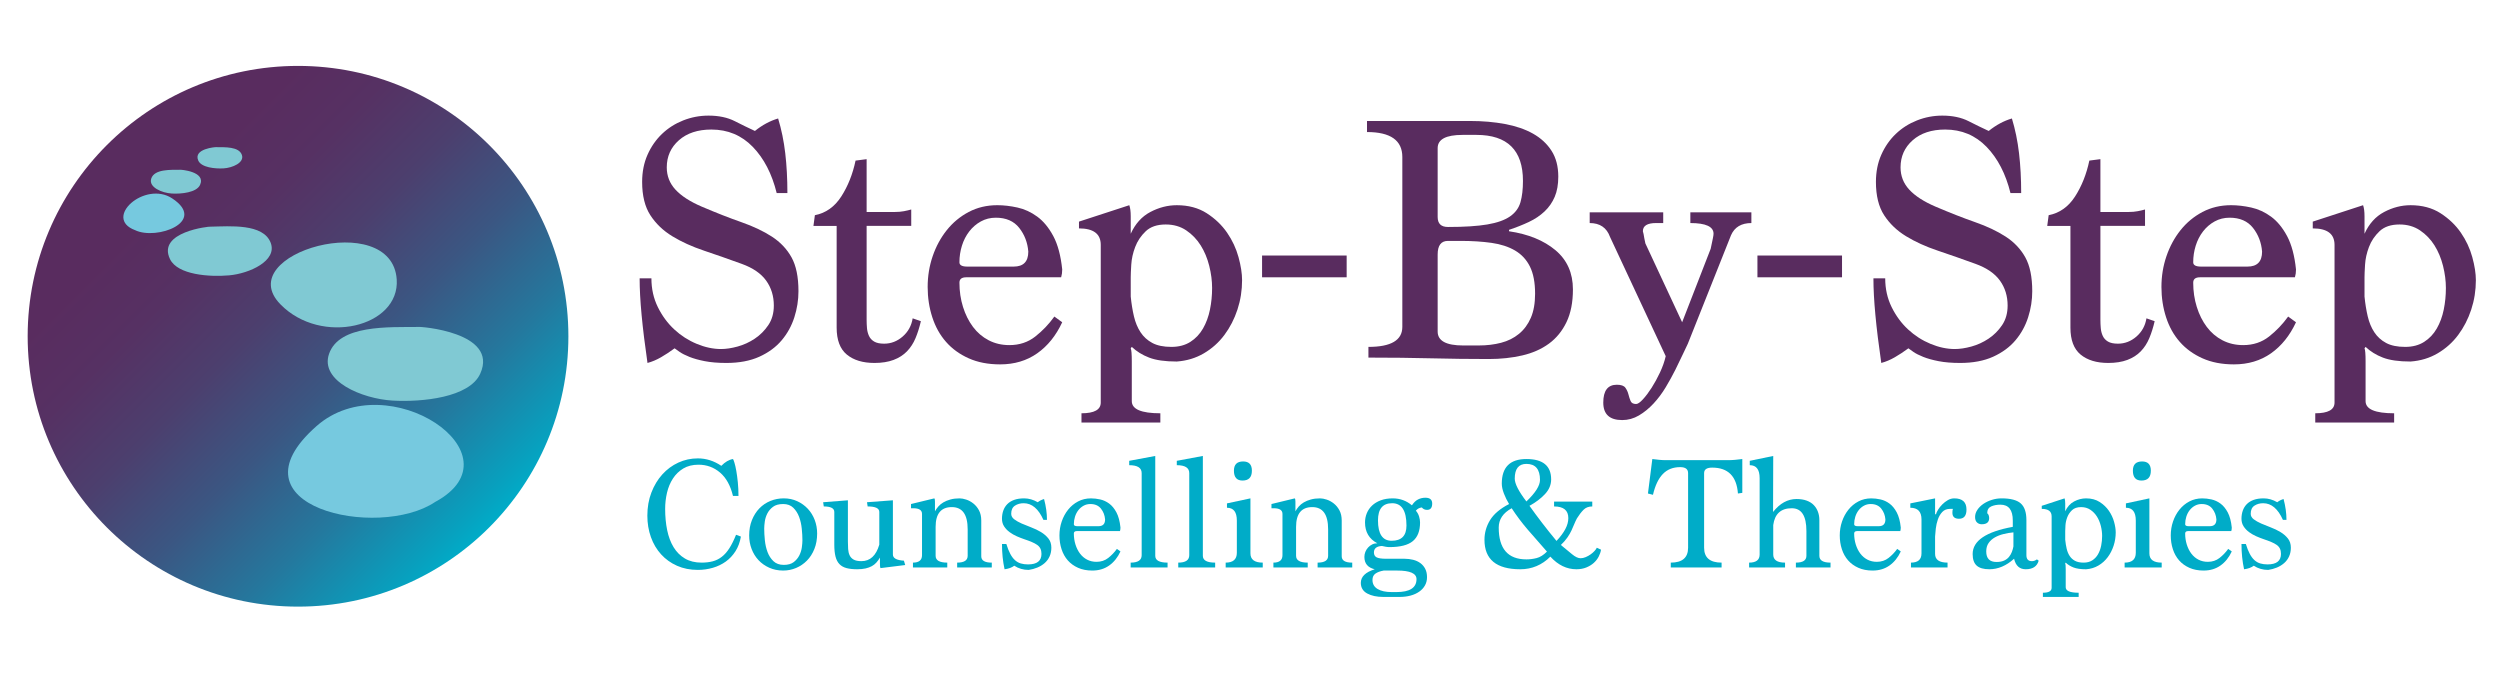 <?xml version="1.0" encoding="utf-8"?>
<!-- Generator: Adobe Illustrator 16.0.4, SVG Export Plug-In . SVG Version: 6.00 Build 0)  -->
<!DOCTYPE svg PUBLIC "-//W3C//DTD SVG 1.1//EN" "http://www.w3.org/Graphics/SVG/1.1/DTD/svg11.dtd">
<svg version="1.1" id="Layer_1" xmlns="http://www.w3.org/2000/svg" xmlns:xlink="http://www.w3.org/1999/xlink" x="0px" y="0px"
	 width="595.28px" height="164.993px" viewBox="0 0 595.28 164.993" enable-background="new 0 0 595.28 164.993"
	 xml:space="preserve">
<g>
	<linearGradient id="SVGID_1_" gradientUnits="userSpaceOnUse" x1="25.444" y1="34.549" x2="116.487" y2="125.593">
		<stop  offset="0.144" style="stop-color:#592C5F"/>
		<stop  offset="0.277" style="stop-color:#563163"/>
		<stop  offset="0.434" style="stop-color:#4C3F6E"/>
		<stop  offset="0.602" style="stop-color:#3B5682"/>
		<stop  offset="0.778" style="stop-color:#25779D"/>
		<stop  offset="0.959" style="stop-color:#07A1BF"/>
		<stop  offset="1" style="stop-color:#00ACC8"/>
	</linearGradient>
	<circle fill="url(#SVGID_1_)" cx="70.964" cy="80.069" r="64.377"/>
	<g>
		<g>
			<path fill="#592C5F" d="M184.94,45.973c-1.134-4.589-3.031-8.256-5.693-11.005c-2.664-2.747-5.949-4.122-9.858-4.122
				c-3.229,0-5.808,0.85-7.733,2.549c-1.927,1.7-2.89,3.854-2.89,6.459c0,2.04,0.693,3.811,2.082,5.312
				c1.388,1.501,3.47,2.847,6.247,4.037c3.455,1.474,6.599,2.706,9.433,3.696c2.833,0.992,5.254,2.139,7.266,3.442
				c2.01,1.304,3.569,2.947,4.674,4.929c1.105,1.984,1.657,4.674,1.657,8.073c0,2.097-0.327,4.164-0.978,6.203
				c-0.652,2.04-1.657,3.867-3.017,5.482c-1.36,1.615-3.131,2.917-5.312,3.91c-2.182,0.99-4.801,1.486-7.861,1.486
				c-1.983,0-3.696-0.143-5.141-0.426s-2.664-0.623-3.654-1.02c-0.992-0.395-1.771-0.793-2.337-1.189
				c-0.567-0.396-0.964-0.68-1.19-0.85c-1.077,0.793-2.153,1.502-3.229,2.125c-1.077,0.623-2.154,1.076-3.229,1.359
				c-0.624-4.305-1.091-8.117-1.402-11.43c-0.312-3.314-0.468-6.217-0.468-8.711h2.805c0,2.494,0.51,4.773,1.529,6.841
				c1.02,2.069,2.323,3.84,3.909,5.312c1.585,1.473,3.37,2.621,5.354,3.441c1.982,0.822,3.909,1.232,5.779,1.232
				c1.189,0,2.507-0.197,3.952-0.594c1.444-0.396,2.804-1.018,4.079-1.867c1.274-0.849,2.35-1.923,3.229-3.225
				c0.878-1.301,1.317-2.855,1.317-4.667c0-2.263-0.609-4.242-1.827-5.939c-1.219-1.697-3.159-3.026-5.821-3.989
				c-3.116-1.131-6.105-2.178-8.965-3.139c-2.861-0.961-5.383-2.106-7.563-3.437c-2.182-1.329-3.924-2.998-5.226-5.006
				c-1.304-2.008-1.955-4.653-1.955-7.934c0-2.375,0.425-4.525,1.274-6.448c0.85-1.923,1.997-3.579,3.442-4.965
				s3.13-2.46,5.056-3.224c1.926-0.763,3.937-1.146,6.034-1.146c2.436,0,4.518,0.44,6.246,1.317
				c1.728,0.879,3.328,1.657,4.802,2.337c1.755-1.416,3.597-2.407,5.524-2.974c0.792,2.606,1.359,5.368,1.699,8.286
				c0.34,2.918,0.51,6.076,0.51,9.476H184.94z"/>
			<path fill="#592C5F" d="M219.272,76.481c-0.34,1.474-0.765,2.818-1.275,4.037c-0.51,1.218-1.19,2.265-2.04,3.144
				s-1.912,1.557-3.187,2.039c-1.274,0.48-2.791,0.723-4.546,0.723c-2.776,0-4.971-0.666-6.586-1.996
				c-1.615-1.332-2.422-3.47-2.422-6.417v-24.22h-5.524l0.34-2.549c2.605-0.51,4.702-1.997,6.289-4.462
				c1.585-2.464,2.72-5.311,3.399-8.541l2.634-0.34v12.577h6.714c0.792,0,1.515-0.061,2.167-0.186
				c0.65-0.124,1.232-0.26,1.742-0.409v3.909h-10.623v22.351c0,0.68,0.028,1.346,0.085,1.996c0.056,0.652,0.212,1.262,0.467,1.828
				c0.255,0.566,0.666,1.02,1.232,1.359c0.566,0.34,1.36,0.51,2.379,0.51c1.643,0,3.115-0.564,4.419-1.699
				c1.303-1.133,2.096-2.578,2.38-4.334L219.272,76.481z"/>
			<path fill="#592C5F" d="M252.925,76.736c-1.474,3.173-3.457,5.637-5.949,7.393c-2.494,1.756-5.439,2.635-8.838,2.635
				c-2.833,0-5.326-0.482-7.478-1.445c-2.154-0.961-3.952-2.266-5.396-3.908c-1.445-1.643-2.536-3.597-3.271-5.865
				c-0.737-2.265-1.105-4.673-1.105-7.224c0-2.549,0.396-4.984,1.19-7.308c0.792-2.323,1.912-4.39,3.356-6.204
				c1.445-1.812,3.187-3.257,5.227-4.334c2.04-1.075,4.305-1.615,6.798-1.615c1.53,0,3.13,0.185,4.801,0.553
				c1.67,0.369,3.243,1.091,4.717,2.167c1.473,1.077,2.747,2.621,3.824,4.631c1.075,2.012,1.785,4.661,2.125,7.946
				c0,0.68-0.085,1.304-0.255,1.87h-22.605c-1.077,0-1.614,0.425-1.614,1.275c0,2.04,0.283,3.966,0.85,5.779
				c0.566,1.813,1.36,3.399,2.379,4.759c1.02,1.359,2.266,2.422,3.739,3.188c1.473,0.763,3.115,1.146,4.929,1.146
				c2.379,0,4.432-0.68,6.161-2.039c1.727-1.359,3.242-2.945,4.546-4.76L252.925,76.736z M241.367,63.479
				c2.322,0,3.484-1.19,3.484-3.569c-0.17-2.152-0.893-4.037-2.167-5.651c-1.275-1.615-3.131-2.422-5.566-2.422
				c-1.304,0-2.494,0.297-3.569,0.892c-1.077,0.595-1.997,1.389-2.762,2.38c-0.765,0.992-1.347,2.125-1.742,3.399
				c-0.397,1.275-0.595,2.592-0.595,3.952c0,0.68,0.623,1.02,1.87,1.02H241.367z"/>
			<path fill="#592C5F" d="M257.513,100.616v-2.209c3.06,0,4.589-0.85,4.589-2.549V58.295c0-2.605-1.729-3.909-5.184-3.909v-1.615
				l11.982-3.909c0.226,0.625,0.34,1.502,0.34,2.635v4.164c1.075-2.379,2.634-4.107,4.674-5.184c2.04-1.075,4.135-1.615,6.289-1.615
				c2.775,0,5.155,0.638,7.139,1.912c1.982,1.275,3.597,2.819,4.844,4.632c1.246,1.814,2.152,3.754,2.719,5.821
				c0.566,2.069,0.85,3.896,0.85,5.481c0,2.436-0.369,4.773-1.105,7.011c-0.737,2.238-1.771,4.248-3.102,6.033
				c-1.332,1.785-2.961,3.244-4.887,4.376c-1.927,1.133-4.079,1.785-6.458,1.955c-2.776,0-4.971-0.312-6.586-0.936
				c-1.615-0.621-2.989-1.473-4.122-2.549l-0.255,0.34c0.17,0.34,0.255,1.389,0.255,3.145v9.434c0,1.924,2.265,2.889,6.798,2.889
				v2.209H257.513z M269.241,70.617c0.17,1.7,0.425,3.272,0.765,4.717s0.863,2.706,1.572,3.782c0.708,1.076,1.643,1.926,2.804,2.548
				c1.161,0.625,2.677,0.936,4.547,0.936c1.755,0,3.257-0.396,4.504-1.189c1.246-0.792,2.252-1.855,3.017-3.187
				c0.765-1.33,1.317-2.832,1.657-4.504c0.34-1.671,0.51-3.386,0.51-5.142c0-1.7-0.227-3.455-0.68-5.269
				c-0.454-1.812-1.134-3.442-2.04-4.887c-0.907-1.444-2.054-2.634-3.442-3.569c-1.389-0.935-3.017-1.402-4.886-1.402
				c-2.04,0-3.626,0.539-4.759,1.615c-1.134,1.077-1.969,2.324-2.507,3.739c-0.539,1.417-0.85,2.819-0.935,4.207
				c-0.085,1.389-0.127,2.394-0.127,3.017V70.617z"/>
			<path fill="#592C5F" d="M300.514,66.028v-5.184h20.141v5.184H300.514z"/>
			<path fill="#592C5F" d="M359.32,55.066c4.59,0.68,8.271,2.182,11.048,4.504c2.775,2.324,4.164,5.439,4.164,9.348
				c0,3.06-0.51,5.651-1.526,7.776c-1.018,2.124-2.418,3.838-4.197,5.14c-1.783,1.305-3.902,2.238-6.361,2.805
				s-5.103,0.85-7.928,0.85c-4.693,0-9.287-0.057-13.781-0.17c-4.496-0.113-9.461-0.17-14.9-0.17V82.6
				c5.382,0,8.073-1.585,8.073-4.759V37.39c0-3.965-2.804-5.949-8.413-5.949v-2.634h24.522c2.995,0,5.778,0.242,8.351,0.723
				c2.572,0.482,4.791,1.247,6.656,2.294c1.865,1.049,3.336,2.409,4.41,4.079c1.072,1.672,1.61,3.726,1.61,6.161
				c0,1.87-0.284,3.471-0.85,4.801c-0.567,1.332-1.374,2.494-2.422,3.484c-1.05,0.992-2.294,1.827-3.739,2.507
				c-1.445,0.68-3.018,1.304-4.717,1.87V55.066z M348.248,32.121c-3.949,0-5.924,1.049-5.924,3.144v16.402
				c0,1.587,0.818,2.379,2.454,2.379c3.894,0,7.009-0.198,9.352-0.595c2.341-0.396,4.147-1.033,5.417-1.912
				c1.27-0.878,2.1-2.01,2.496-3.399c0.395-1.388,0.592-3.073,0.592-5.057c0-7.308-3.695-10.962-11.086-10.962H348.248z
				 M352.11,82.26c1.912,0,3.684-0.213,5.313-0.639c1.631-0.423,3.053-1.131,4.262-2.124c1.209-0.991,2.15-2.265,2.826-3.824
				c0.674-1.558,1.013-3.47,1.013-5.736c0-2.662-0.409-4.814-1.225-6.458c-0.815-1.643-1.997-2.917-3.542-3.824
				c-1.547-0.906-3.417-1.515-5.61-1.827c-2.194-0.311-4.642-0.467-7.339-0.467h-3.037c-1.632,0-2.447,1.077-2.447,3.229v18.357
				c0,2.209,2.023,3.314,6.074,3.314H352.11z"/>
			<path fill="#592C5F" d="M383.37,56.425c-0.794-2.209-2.409-3.314-4.844-3.314v-2.55h17.507v2.55h-1.7
				c-2.097,0-3.145,0.652-3.145,1.955c0.056,0.17,0.112,0.397,0.17,0.68c0.056,0.284,0.112,0.609,0.17,0.977
				c0.056,0.369,0.142,0.78,0.255,1.232l8.754,18.781l6.798-17.506c0.226-1.076,0.396-1.883,0.51-2.422
				c0.112-0.538,0.17-0.92,0.17-1.147c0-1.7-1.841-2.549-5.523-2.549v-2.55h14.532v2.55c-2.38,0-3.994,0.964-4.845,2.889
				l-10.282,25.834c-0.285,0.566-0.68,1.402-1.189,2.508s-1.105,2.338-1.785,3.697s-1.445,2.746-2.295,4.164
				c-0.85,1.416-1.813,2.705-2.889,3.867c-1.077,1.16-2.239,2.109-3.484,2.846c-1.247,0.736-2.578,1.105-3.994,1.105
				c-3.004,0-4.504-1.389-4.504-4.164c0-2.834,1.075-4.25,3.229-4.25c1.021,0,1.7,0.24,2.04,0.723c0.34,0.48,0.58,1.006,0.722,1.572
				s0.312,1.09,0.511,1.572c0.198,0.48,0.638,0.723,1.317,0.723c0.396,0,0.935-0.369,1.614-1.105s1.373-1.656,2.082-2.762
				c0.708-1.105,1.373-2.324,1.997-3.654c0.623-1.332,1.076-2.621,1.359-3.867L383.37,56.425z"/>
			<path fill="#592C5F" d="M418.467,66.028v-5.184h20.141v5.184H418.467z"/>
			<path fill="#592C5F" d="M478.719,45.973c-1.135-4.589-3.031-8.256-5.693-11.005c-2.664-2.747-5.949-4.122-9.858-4.122
				c-3.229,0-5.808,0.85-7.733,2.549c-1.927,1.7-2.89,3.854-2.89,6.459c0,2.04,0.693,3.811,2.082,5.312
				c1.388,1.501,3.47,2.847,6.247,4.037c3.454,1.474,6.599,2.706,9.432,3.696c2.833,0.992,5.255,2.139,7.267,3.442
				c2.011,1.304,3.569,2.947,4.674,4.929c1.104,1.984,1.657,4.674,1.657,8.073c0,2.097-0.326,4.164-0.978,6.203
				c-0.651,2.04-1.657,3.867-3.017,5.482c-1.359,1.615-3.131,2.917-5.312,3.91c-2.182,0.99-4.802,1.486-7.86,1.486
				c-1.984,0-3.697-0.143-5.142-0.426s-2.663-0.623-3.654-1.02c-0.991-0.395-1.771-0.793-2.337-1.189
				c-0.566-0.396-0.964-0.68-1.189-0.85c-1.077,0.793-2.154,1.502-3.229,2.125c-1.077,0.623-2.153,1.076-3.229,1.359
				c-0.624-4.305-1.092-8.117-1.402-11.43c-0.312-3.314-0.467-6.217-0.467-8.711h2.805c0,2.494,0.51,4.773,1.529,6.841
				c1.02,2.069,2.322,3.84,3.908,5.312s3.371,2.621,5.354,3.441c1.982,0.822,3.909,1.232,5.778,1.232
				c1.189,0,2.508-0.197,3.952-0.594s2.804-1.018,4.079-1.867c1.274-0.849,2.35-1.923,3.229-3.225
				c0.879-1.301,1.318-2.855,1.318-4.667c0-2.263-0.609-4.242-1.828-5.939c-1.219-1.697-3.158-3.026-5.82-3.989
				c-3.117-1.131-6.105-2.178-8.966-3.139c-2.861-0.961-5.384-2.106-7.563-3.437c-2.182-1.329-3.924-2.998-5.227-5.006
				c-1.304-2.008-1.954-4.653-1.954-7.934c0-2.375,0.425-4.525,1.274-6.448s1.997-3.579,3.441-4.965
				c1.445-1.386,3.131-2.46,5.057-3.224c1.926-0.763,3.938-1.146,6.033-1.146c2.436,0,4.518,0.44,6.246,1.317
				c1.729,0.879,3.328,1.657,4.803,2.337c1.755-1.416,3.597-2.407,5.523-2.974c0.793,2.606,1.359,5.368,1.699,8.286
				c0.34,2.918,0.51,6.076,0.51,9.476H478.719z"/>
			<path fill="#592C5F" d="M513.051,76.481c-0.341,1.474-0.766,2.818-1.275,4.037c-0.51,1.218-1.189,2.265-2.039,3.144
				s-1.912,1.557-3.188,2.039c-1.274,0.48-2.791,0.723-4.547,0.723c-2.775,0-4.971-0.666-6.586-1.996
				c-1.614-1.332-2.422-3.47-2.422-6.417v-24.22h-5.523l0.34-2.549c2.605-0.51,4.702-1.997,6.289-4.462
				c1.585-2.464,2.719-5.311,3.398-8.541l2.635-0.34v12.577h6.714c0.792,0,1.515-0.061,2.167-0.186
				c0.65-0.124,1.232-0.26,1.742-0.409v3.909h-10.623v22.351c0,0.68,0.027,1.346,0.085,1.996c0.056,0.652,0.212,1.262,0.468,1.828
				c0.255,0.566,0.665,1.02,1.232,1.359c0.565,0.34,1.359,0.51,2.379,0.51c1.643,0,3.115-0.564,4.419-1.699
				c1.303-1.133,2.096-2.578,2.38-4.334L513.051,76.481z"/>
			<path fill="#592C5F" d="M546.703,76.736c-1.475,3.173-3.457,5.637-5.949,7.393c-2.494,1.756-5.439,2.635-8.838,2.635
				c-2.834,0-5.326-0.482-7.479-1.445c-2.154-0.961-3.951-2.266-5.396-3.908c-1.445-1.643-2.536-3.597-3.271-5.865
				c-0.737-2.265-1.105-4.673-1.105-7.224c0-2.549,0.396-4.984,1.19-7.308c0.792-2.323,1.911-4.39,3.356-6.204
				c1.445-1.812,3.188-3.257,5.227-4.334c2.039-1.075,4.305-1.615,6.799-1.615c1.529,0,3.129,0.185,4.801,0.553
				c1.67,0.369,3.242,1.091,4.717,2.167c1.473,1.077,2.747,2.621,3.824,4.631c1.075,2.012,1.785,4.661,2.125,7.946
				c0,0.68-0.086,1.304-0.256,1.87h-22.605c-1.076,0-1.613,0.425-1.613,1.275c0,2.04,0.282,3.966,0.85,5.779
				c0.565,1.813,1.359,3.399,2.379,4.759s2.266,2.422,3.739,3.188c1.473,0.763,3.115,1.146,4.929,1.146
				c2.38,0,4.433-0.68,6.162-2.039c1.727-1.359,3.242-2.945,4.546-4.76L546.703,76.736z M535.145,63.479
				c2.322,0,3.484-1.19,3.484-3.569c-0.17-2.152-0.893-4.037-2.166-5.651c-1.275-1.615-3.132-2.422-5.566-2.422
				c-1.305,0-2.494,0.297-3.57,0.892c-1.076,0.595-1.996,1.389-2.762,2.38c-0.765,0.992-1.346,2.125-1.742,3.399
				c-0.396,1.275-0.594,2.592-0.594,3.952c0,0.68,0.622,1.02,1.869,1.02H535.145z"/>
			<path fill="#592C5F" d="M551.291,100.616v-2.209c3.06,0,4.589-0.85,4.589-2.549V58.295c0-2.605-1.729-3.909-5.184-3.909v-1.615
				l11.982-3.909c0.226,0.625,0.34,1.502,0.34,2.635v4.164c1.075-2.379,2.634-4.107,4.674-5.184c2.04-1.075,4.135-1.615,6.288-1.615
				c2.775,0,5.155,0.638,7.139,1.912c1.982,1.275,3.598,2.819,4.844,4.632c1.246,1.814,2.152,3.754,2.72,5.821
				c0.565,2.069,0.851,3.896,0.851,5.481c0,2.436-0.369,4.773-1.105,7.011s-1.771,4.248-3.102,6.033
				c-1.332,1.785-2.961,3.244-4.887,4.376c-1.927,1.133-4.079,1.785-6.459,1.955c-2.775,0-4.971-0.312-6.586-0.936
				c-1.614-0.621-2.988-1.473-4.121-2.549l-0.255,0.34c0.17,0.34,0.255,1.389,0.255,3.145v9.434c0,1.924,2.266,2.889,6.799,2.889
				v2.209H551.291z M563.019,70.617c0.17,1.7,0.425,3.272,0.765,4.717s0.863,2.706,1.572,3.782c0.707,1.076,1.643,1.926,2.805,2.548
				c1.16,0.625,2.677,0.936,4.547,0.936c1.755,0,3.256-0.396,4.504-1.189c1.245-0.792,2.252-1.855,3.016-3.187
				c0.766-1.33,1.318-2.832,1.658-4.504c0.34-1.671,0.51-3.386,0.51-5.142c0-1.7-0.228-3.455-0.68-5.269
				c-0.455-1.812-1.135-3.442-2.04-4.887c-0.907-1.444-2.054-2.634-3.442-3.569c-1.389-0.935-3.016-1.402-4.886-1.402
				c-2.04,0-3.626,0.539-4.759,1.615c-1.135,1.077-1.969,2.324-2.508,3.739c-0.539,1.417-0.85,2.819-0.934,4.207
				c-0.086,1.389-0.128,2.394-0.128,3.017V70.617z"/>
		</g>
	</g>
	<g>
		<path fill="#00ACC8" d="M176.42,127.762c-0.231,1.336-0.662,2.498-1.291,3.488c-0.631,0.988-1.401,1.811-2.312,2.467
			c-0.913,0.654-1.94,1.15-3.084,1.482c-1.144,0.334-2.331,0.502-3.564,0.502c-1.825,0-3.476-0.328-4.953-0.982
			c-1.478-0.656-2.743-1.562-3.796-2.719c-1.054-1.156-1.863-2.523-2.428-4.104c-0.565-1.58-0.849-3.281-0.849-5.107
			c0-2.004,0.321-3.84,0.964-5.51c0.642-1.67,1.509-3.109,2.602-4.316c1.092-1.209,2.363-2.146,3.815-2.814
			c1.451-0.668,3-1.002,4.645-1.002c1.978,0,3.841,0.592,5.588,1.773c0.899-0.926,1.824-1.465,2.775-1.619
			c0.077,0.076,0.192,0.365,0.347,0.867c0.154,0.5,0.302,1.15,0.443,1.945c0.141,0.797,0.263,1.709,0.366,2.738
			c0.103,1.027,0.154,2.105,0.154,3.236h-1.311c-0.592-2.467-1.619-4.322-3.083-5.568c-1.465-1.246-3.174-1.869-5.126-1.869
			c-1.414,0-2.621,0.301-3.623,0.904c-1.002,0.605-1.825,1.402-2.467,2.391c-0.643,0.988-1.111,2.113-1.407,3.371
			c-0.295,1.26-0.442,2.545-0.442,3.854c0,1.826,0.16,3.516,0.481,5.068c0.321,1.557,0.828,2.904,1.522,4.047
			c0.693,1.145,1.593,2.043,2.697,2.699c1.104,0.654,2.429,0.982,3.97,0.982c0.977,0,1.856-0.104,2.641-0.309
			c0.783-0.205,1.503-0.559,2.158-1.061c0.655-0.5,1.259-1.182,1.812-2.041c0.552-0.861,1.085-1.934,1.6-3.219L176.42,127.762z"/>
		<path fill="#00ACC8" d="M186.479,135.856c-1.208,0-2.312-0.227-3.315-0.676c-1.002-0.449-1.856-1.053-2.562-1.811
			c-0.707-0.758-1.253-1.645-1.638-2.66c-0.386-1.014-0.578-2.086-0.578-3.217c0-1.336,0.218-2.551,0.655-3.643
			c0.437-1.092,1.027-2.023,1.772-2.795c0.745-0.77,1.619-1.361,2.621-1.771c1.002-0.412,2.067-0.617,3.198-0.617
			c1.156,0,2.223,0.225,3.199,0.674s1.817,1.055,2.524,1.812c0.706,0.758,1.253,1.645,1.638,2.658
			c0.386,1.016,0.578,2.088,0.578,3.219c0,1.361-0.218,2.588-0.655,3.68c-0.437,1.094-1.027,2.018-1.772,2.775
			s-1.606,1.344-2.582,1.754C188.585,135.649,187.558,135.856,186.479,135.856z M186.632,134.506c1.003,0,1.793-0.225,2.371-0.672
			c0.578-0.449,1.021-0.98,1.329-1.596s0.507-1.256,0.598-1.922c0.09-0.666,0.135-1.217,0.135-1.652
			c0-0.846-0.052-1.775-0.154-2.787s-0.314-1.947-0.636-2.807c-0.321-0.857-0.784-1.582-1.388-2.172
			c-0.604-0.588-1.406-0.885-2.408-0.885c-1.028,0-1.838,0.227-2.429,0.674c-0.591,0.449-1.04,0.98-1.349,1.596
			s-0.508,1.256-0.598,1.922s-0.135,1.217-0.135,1.652c0,0.846,0.051,1.775,0.154,2.787c0.103,1.012,0.314,1.947,0.636,2.807
			c0.321,0.857,0.79,1.582,1.407,2.172C184.782,134.211,185.604,134.506,186.632,134.506z"/>
		<path fill="#00ACC8" d="M209.641,135.278c-0.077-0.18-0.115-0.527-0.115-1.041v-1.465c-0.257,0.438-0.539,0.828-0.848,1.176
			s-0.675,0.637-1.099,0.867s-0.919,0.41-1.483,0.539c-0.565,0.129-1.233,0.193-2.005,0.193c-0.977,0-1.812-0.09-2.505-0.27
			s-1.259-0.494-1.695-0.945c-0.438-0.449-0.752-1.053-0.944-1.811c-0.193-0.758-0.289-1.701-0.289-2.832v-7.787
			c0-0.873-0.836-1.311-2.506-1.311l-0.153-1.002l5.896-0.461v9.828c0,0.615,0.019,1.207,0.057,1.771
			c0.039,0.566,0.154,1.061,0.346,1.484s0.504,0.766,0.939,1.021c0.435,0.258,1.061,0.385,1.879,0.385
			c2.07,0,3.489-1.311,4.256-3.93v-7.787c0-0.873-0.925-1.311-2.774-1.311l-0.154-1.002l6.166-0.461v12.91
			c0,0.875,0.873,1.363,2.621,1.465l0.309,1.041L209.641,135.278z"/>
		<path fill="#00ACC8" d="M227.909,135.124v-1.156c1.67,0,2.505-0.539,2.505-1.619v-6.32c0-3.52-1.26-5.281-3.777-5.281
			c-2.569,0-3.854,1.568-3.854,4.703v6.898c0,1.08,0.925,1.619,2.774,1.619v1.156h-8.171v-1.156c1.439,0,2.158-0.592,2.158-1.773
			v-9.828c0-0.898-0.693-1.348-2.081-1.348h-0.539v-1.004l5.55-1.348c0.103,0.104,0.154,0.359,0.154,0.77v2.312
			c0.205-0.385,0.468-0.764,0.79-1.137c0.32-0.371,0.719-0.699,1.194-0.982c0.476-0.281,1.034-0.514,1.677-0.693
			c0.642-0.18,1.374-0.27,2.197-0.27c0.462,0,0.988,0.096,1.58,0.289c0.591,0.193,1.156,0.5,1.695,0.924
			c0.54,0.424,0.989,0.971,1.349,1.639c0.36,0.668,0.54,1.479,0.54,2.428v8.518c0,1.002,0.835,1.504,2.505,1.504v1.156H227.909z"/>
		<path fill="#00ACC8" d="M248.451,123.792c-1.182-2.645-2.749-3.969-4.702-3.969c-0.796,0-1.49,0.193-2.081,0.58
			s-0.886,1.029-0.886,1.932c0,0.514,0.236,0.953,0.713,1.312c0.475,0.361,1.065,0.695,1.772,1.006
			c0.706,0.309,1.471,0.617,2.293,0.926c0.822,0.311,1.587,0.676,2.294,1.102c0.706,0.426,1.297,0.934,1.772,1.525
			c0.475,0.594,0.713,1.328,0.713,2.203c0,0.773-0.142,1.469-0.424,2.086c-0.283,0.619-0.675,1.146-1.176,1.584
			s-1.079,0.793-1.734,1.062s-1.343,0.457-2.062,0.561c-1.285,0-2.429-0.334-3.431-1.002c-0.565,0.436-1.336,0.719-2.312,0.848
			c-0.411-1.875-0.616-3.879-0.616-6.012h1.041c0.282,0.924,0.59,1.701,0.925,2.33c0.333,0.631,0.706,1.131,1.117,1.504
			s0.873,0.637,1.388,0.791c0.514,0.152,1.092,0.23,1.734,0.23c2.133,0,3.199-0.834,3.199-2.506c0-0.486-0.084-0.904-0.251-1.252
			s-0.424-0.643-0.771-0.887s-0.777-0.475-1.291-0.693c-0.515-0.219-1.118-0.443-1.812-0.674c-0.54-0.18-1.118-0.406-1.734-0.676
			c-0.617-0.27-1.188-0.598-1.715-0.982c-0.527-0.385-0.964-0.842-1.311-1.367c-0.347-0.527-0.521-1.139-0.521-1.832
			s0.103-1.336,0.309-1.926c0.205-0.592,0.52-1.105,0.944-1.543c0.424-0.436,0.969-0.777,1.638-1.021
			c0.668-0.244,1.465-0.365,2.39-0.365c1.104,0,2.184,0.309,3.237,0.924c0.41-0.332,0.912-0.59,1.503-0.77
			c0.463,1.748,0.693,3.404,0.693,4.971H248.451z"/>
		<path fill="#00ACC8" d="M266.796,131.307c-0.668,1.439-1.567,2.557-2.697,3.354c-1.131,0.797-2.467,1.195-4.009,1.195
			c-1.285,0-2.415-0.219-3.392-0.656c-0.977-0.436-1.792-1.027-2.447-1.771c-0.655-0.746-1.15-1.633-1.483-2.66
			c-0.334-1.027-0.501-2.119-0.501-3.275s0.179-2.262,0.539-3.314c0.359-1.055,0.867-1.992,1.522-2.814s1.445-1.477,2.37-1.965
			s1.952-0.732,3.084-0.732c0.693,0,1.419,0.084,2.177,0.25c0.758,0.168,1.471,0.496,2.14,0.982
			c0.668,0.488,1.246,1.189,1.734,2.102c0.487,0.912,0.809,2.113,0.963,3.604c0,0.309-0.038,0.592-0.115,0.848h-10.252
			c-0.488,0-0.732,0.193-0.732,0.578c0,0.926,0.129,1.799,0.386,2.621s0.616,1.541,1.079,2.158c0.462,0.617,1.027,1.098,1.695,1.445
			c0.668,0.346,1.413,0.52,2.235,0.52c1.079,0,2.011-0.309,2.795-0.924c0.783-0.617,1.471-1.336,2.062-2.158L266.796,131.307z
			 M261.555,125.295c1.054,0,1.58-0.539,1.58-1.619c-0.077-0.977-0.404-1.83-0.982-2.562s-1.42-1.1-2.524-1.1
			c-0.592,0-1.131,0.137-1.619,0.406s-0.905,0.629-1.253,1.078c-0.347,0.451-0.61,0.965-0.79,1.543s-0.27,1.174-0.27,1.791
			c0,0.309,0.282,0.463,0.848,0.463H261.555z"/>
		<path fill="#00ACC8" d="M269.224,135.124v-1.156c1.747,0,2.621-0.592,2.621-1.773v-19.539c0-1.26-0.989-1.889-2.968-1.889v-1.041
			l6.205-1.156v23.779c0,1.08,0.977,1.619,2.93,1.619v1.156H269.224z"/>
		<path fill="#00ACC8" d="M280.555,135.124v-1.156c1.747,0,2.621-0.592,2.621-1.773v-19.539c0-1.26-0.989-1.889-2.968-1.889v-1.041
			l6.205-1.156v23.779c0,1.08,0.977,1.619,2.93,1.619v1.156H280.555z"/>
		<path fill="#00ACC8" d="M291.848,135.124v-1.156c1.772,0,2.659-0.783,2.659-2.352v-7.67c0-2.029-0.784-3.045-2.351-3.045v-1.039
			l5.588-1.195v13.104c0,1.465,0.977,2.197,2.93,2.197v1.156H291.848z M295.855,114.426c-1.362,0-2.042-0.783-2.042-2.35
			c0-1.465,0.732-2.197,2.196-2.197c1.388,0,2.081,0.732,2.081,2.197C298.091,113.643,297.346,114.426,295.855,114.426z"/>
		<path fill="#00ACC8" d="M313.738,135.124v-1.156c1.67,0,2.505-0.539,2.505-1.619v-6.32c0-3.52-1.26-5.281-3.777-5.281
			c-2.569,0-3.854,1.568-3.854,4.703v6.898c0,1.08,0.925,1.619,2.774,1.619v1.156h-8.171v-1.156c1.439,0,2.158-0.592,2.158-1.773
			v-9.828c0-0.898-0.693-1.348-2.081-1.348h-0.539v-1.004l5.55-1.348c0.103,0.104,0.154,0.359,0.154,0.77v2.312
			c0.205-0.385,0.468-0.764,0.79-1.137c0.32-0.371,0.719-0.699,1.194-0.982c0.476-0.281,1.034-0.514,1.677-0.693
			c0.642-0.18,1.374-0.27,2.197-0.27c0.462,0,0.988,0.096,1.58,0.289c0.591,0.193,1.156,0.5,1.695,0.924
			c0.54,0.424,0.989,0.971,1.349,1.639c0.36,0.668,0.54,1.479,0.54,2.428v8.518c0,1.002,0.835,1.504,2.505,1.504v1.156H313.738z"/>
		<path fill="#00ACC8" d="M329.399,142.137c-1.572,0-2.859-0.275-3.864-0.828c-1.004-0.553-1.507-1.395-1.507-2.523
			c0-1.465,1.104-2.545,3.314-3.238c-1.645-0.387-2.466-1.367-2.466-2.941c0-0.412,0.076-0.811,0.23-1.199
			c0.154-0.385,0.372-0.734,0.655-1.043c0.282-0.311,0.61-0.555,0.983-0.736c0.372-0.18,0.776-0.27,1.214-0.27
			c-1.953-1.025-2.93-2.68-2.93-4.961c0-0.77,0.142-1.5,0.425-2.193c0.283-0.691,0.702-1.301,1.256-1.826s1.243-0.941,2.067-1.25
			c0.823-0.307,1.777-0.461,2.858-0.461c1.726,0,3.245,0.553,4.56,1.656c0.437-0.668,0.927-1.137,1.468-1.406
			c0.54-0.27,1.12-0.404,1.738-0.404c1.082,0,1.623,0.463,1.623,1.387c0,1.002-0.406,1.504-1.218,1.504
			c-0.532,0-0.95-0.193-1.255-0.578c-0.587,0.076-1.061,0.334-1.42,0.771c0.359,0.41,0.616,0.873,0.771,1.387
			s0.231,0.99,0.231,1.426c0,2.004-0.572,3.482-1.715,4.432c-1.144,0.951-3.001,1.428-5.569,1.428c-0.283,0-0.572-0.025-0.867-0.078
			c-0.296-0.051-0.611-0.115-0.944-0.193c-1.26,0.078-1.889,0.592-1.889,1.543c0,0.564,0.218,0.957,0.655,1.176
			c0.437,0.217,1.169,0.326,2.197,0.326h4.394c0.744,0,1.445,0.084,2.101,0.252c0.654,0.166,1.227,0.43,1.715,0.789
			c0.487,0.359,0.873,0.816,1.156,1.369c0.282,0.551,0.424,1.213,0.424,1.984c0,0.719-0.161,1.367-0.483,1.945
			s-0.773,1.074-1.353,1.484s-1.268,0.727-2.066,0.945c-0.799,0.217-1.675,0.326-2.628,0.326H329.399z M332.49,140.981
			c3.197,0,4.797-1.027,4.797-3.082c0-1.363-1.535-2.043-4.604-2.043h-3.211c-0.851,0.154-1.509,0.398-1.973,0.732
			c-0.465,0.334-0.696,0.834-0.696,1.502c0,0.951,0.405,1.67,1.218,2.158s1.928,0.732,3.347,0.732H332.49z M331.37,128.764
			c2.351,0,3.527-1.207,3.527-3.623c0-3.545-1.138-5.318-3.411-5.318c-2.249,0-3.372,1.361-3.372,4.086
			C328.114,127.145,329.199,128.764,331.37,128.764z"/>
		<path fill="#00ACC8" d="M381.222,130.883c-0.077,0.539-0.264,1.094-0.559,1.658c-0.296,0.564-0.688,1.066-1.176,1.502
			c-0.488,0.438-1.079,0.797-1.773,1.08c-0.693,0.281-1.478,0.424-2.351,0.424c-2.312,0-4.381-1.002-6.205-3.006
			c-2.004,2.004-4.394,3.006-7.169,3.006c-5.679,0-8.518-2.338-8.518-7.014c0-1.67,0.443-3.232,1.33-4.684s2.396-2.73,4.528-3.836
			c-0.488-0.795-0.899-1.631-1.233-2.504s-0.501-1.656-0.501-2.352c0-3.904,1.952-5.857,5.858-5.857
			c3.932,0,5.896,1.619,5.896,4.855c0,1.285-0.495,2.455-1.483,3.508c-0.989,1.055-2.216,1.979-3.681,2.775
			c0.95,1.336,1.952,2.691,3.006,4.064c1.054,1.375,2.197,2.809,3.431,4.299c0.925-0.977,1.624-1.914,2.101-2.814
			c0.475-0.898,0.713-1.773,0.713-2.621c0-1.85-1.131-2.775-3.392-2.775v-1.156h9.096v1.156c-0.874,0-1.574,0.271-2.101,0.811
			c-0.527,0.539-1.048,1.221-1.562,2.043c-0.23,0.438-0.442,0.893-0.636,1.367c-0.192,0.477-0.411,0.977-0.655,1.504
			s-0.565,1.078-0.963,1.656c-0.399,0.578-0.919,1.176-1.562,1.793c1.002,0.822,1.889,1.555,2.659,2.197
			c0.771,0.643,1.452,0.963,2.043,0.963c0.386,0,0.79-0.09,1.214-0.27s0.815-0.398,1.176-0.656c0.359-0.256,0.675-0.531,0.944-0.828
			c0.27-0.295,0.443-0.545,0.521-0.752L381.222,130.883z M368.349,131.346c-1.645-1.85-3.167-3.59-4.567-5.223
			c-1.4-1.631-2.678-3.334-3.834-5.105c-2.057,1.131-3.084,2.658-3.084,4.586c0,5.062,2.197,7.592,6.591,7.592
			c0.796,0,1.605-0.102,2.428-0.309C366.704,132.682,367.526,132.168,368.349,131.346z M363.454,119.399
			c2.158-2.055,3.237-3.764,3.237-5.125c0-2.545-1.079-3.816-3.237-3.816c-1.85,0-2.775,1.17-2.775,3.508
			C360.679,115.172,361.604,116.985,363.454,119.399z"/>
		<path fill="#00ACC8" d="M397.832,135.124v-1.156c2.749,0,4.124-1.182,4.124-3.547v-17.766c0-0.951-0.63-1.426-1.889-1.426
			c-1.696,0-3.07,0.545-4.124,1.637c-1.054,1.094-1.837,2.744-2.351,4.953l-1.195-0.309l1.041-8.209
			c0.591,0.076,1.149,0.141,1.677,0.193c0.526,0.051,1.033,0.076,1.522,0.076h14.838c0.539,0,1.092-0.025,1.657-0.076
			c0.564-0.053,1.143-0.117,1.734-0.193v8.055l-1.041,0.154c-0.307-4.111-2.353-6.166-6.137-6.166c-1.279,0-1.918,0.438-1.918,1.311
			v17.766c0,2.365,1.388,3.547,4.162,3.547v1.156H397.832z"/>
		<path fill="#00ACC8" d="M427.624,135.124v-1.156c1.67,0,2.505-0.539,2.505-1.619v-5.896c0-3.623-1.163-5.434-3.49-5.434
			c-2.582,0-4.053,1.336-4.41,4.008v7.014c0,1.285,0.938,1.928,2.813,1.928v1.156h-8.557v-1.156c1.67,0,2.506-0.643,2.506-1.928
			v-18.191c0-2.055-0.784-3.082-2.352-3.082v-1.041l5.589-1.156l-0.039,13.334c1.619-2.055,3.481-3.082,5.589-3.082
			c0.925,0,1.734,0.129,2.428,0.385c0.694,0.258,1.259,0.617,1.696,1.08c0.437,0.461,0.764,0.996,0.982,1.6
			c0.218,0.604,0.328,1.252,0.328,1.945v8.518c0,1.08,0.886,1.619,2.659,1.619v1.156H427.624z"/>
		<path fill="#00ACC8" d="M452.598,131.307c-0.668,1.439-1.567,2.557-2.697,3.354c-1.131,0.797-2.467,1.195-4.009,1.195
			c-1.285,0-2.415-0.219-3.392-0.656c-0.977-0.436-1.792-1.027-2.447-1.771c-0.655-0.746-1.15-1.633-1.483-2.66
			c-0.334-1.027-0.501-2.119-0.501-3.275s0.179-2.262,0.539-3.314c0.359-1.055,0.867-1.992,1.522-2.814s1.445-1.477,2.37-1.965
			s1.952-0.732,3.084-0.732c0.693,0,1.419,0.084,2.177,0.25c0.758,0.168,1.471,0.496,2.14,0.982
			c0.668,0.488,1.246,1.189,1.734,2.102c0.487,0.912,0.809,2.113,0.963,3.604c0,0.309-0.038,0.592-0.115,0.848H442.23
			c-0.488,0-0.732,0.193-0.732,0.578c0,0.926,0.129,1.799,0.386,2.621s0.616,1.541,1.079,2.158c0.462,0.617,1.027,1.098,1.695,1.445
			c0.668,0.346,1.413,0.52,2.235,0.52c1.079,0,2.011-0.309,2.795-0.924c0.783-0.617,1.471-1.336,2.062-2.158L452.598,131.307z
			 M447.356,125.295c1.054,0,1.58-0.539,1.58-1.619c-0.077-0.977-0.404-1.83-0.982-2.562s-1.42-1.1-2.524-1.1
			c-0.592,0-1.131,0.137-1.619,0.406s-0.905,0.629-1.253,1.078c-0.347,0.451-0.61,0.965-0.79,1.543s-0.27,1.174-0.27,1.791
			c0,0.309,0.282,0.463,0.848,0.463H447.356z"/>
		<path fill="#00ACC8" d="M455.025,135.124v-1.156c1.67,0,2.506-0.732,2.506-2.197v-8.094c0-1.85-0.887-2.775-2.659-2.775v-1.039
			c0.976-0.207,1.962-0.406,2.958-0.598c0.996-0.193,1.976-0.393,2.938-0.598v3.699l0.192,0.154
			c0.076-0.334,0.249-0.719,0.518-1.156c0.269-0.436,0.601-0.854,0.996-1.252c0.396-0.398,0.838-0.738,1.323-1.021
			s0.997-0.424,1.534-0.424c1.941,0,2.913,0.887,2.913,2.658c0,1.465-0.591,2.197-1.772,2.197c-1.054,0-1.58-0.475-1.58-1.426
			c0-0.41,0.038-0.719,0.115-0.926h-0.688c-0.764,0-1.375,0.246-1.833,0.732c-0.459,0.488-0.809,1.08-1.051,1.773
			s-0.407,1.42-0.496,2.178c-0.09,0.758-0.146,1.395-0.172,1.908v4.123c0,1.389,0.988,2.082,2.968,2.082v1.156H455.025z"/>
		<path fill="#00ACC8" d="M485.435,133.504c-0.385,1.363-1.413,2.043-3.083,2.043c-1.465,0-2.39-0.834-2.774-2.506
			c-1.851,1.672-3.815,2.506-5.897,2.506c-1.362,0-2.364-0.289-3.006-0.867c-0.643-0.578-0.964-1.496-0.964-2.756
			c0-3.16,3.186-5.318,9.559-6.475v-1.504c0-2.518-0.982-3.777-2.948-3.777c-0.853,0-1.59,0.143-2.21,0.424
			c-0.621,0.283-0.932,0.824-0.932,1.619c0.154,0.104,0.271,0.264,0.347,0.482c0.077,0.219,0.116,0.443,0.116,0.674
			c0,0.977-0.592,1.465-1.773,1.465c-0.437,0-0.809-0.141-1.117-0.424s-0.463-0.719-0.463-1.311c0-0.59,0.181-1.156,0.542-1.695
			c0.36-0.539,0.831-1.008,1.411-1.406c0.579-0.398,1.25-0.721,2.011-0.965c0.76-0.244,1.539-0.365,2.339-0.365
			c2.139,0,3.66,0.398,4.562,1.195c0.902,0.795,1.354,2.119,1.354,3.969v8.363c0,0.951,0.437,1.426,1.311,1.426
			c0.41,0,0.81-0.141,1.194-0.424L485.435,133.504z M479.423,126.76c-0.802,0.076-1.59,0.211-2.365,0.404
			c-0.776,0.193-1.468,0.463-2.074,0.809c-0.607,0.348-1.1,0.791-1.474,1.33c-0.375,0.539-0.562,1.209-0.562,2.004
			c0,1.672,0.813,2.506,2.442,2.506c0.724,0,1.324-0.109,1.803-0.328c0.479-0.217,0.865-0.506,1.163-0.867
			c0.297-0.359,0.529-0.758,0.697-1.195c0.168-0.436,0.291-0.873,0.369-1.309V126.76z"/>
		<path fill="#00ACC8" d="M486.437,142.137v-1.002c1.388,0,2.081-0.385,2.081-1.156v-17.035c0-1.182-0.784-1.773-2.351-1.773v-0.73
			l5.435-1.773c0.102,0.283,0.153,0.682,0.153,1.195v1.887c0.488-1.078,1.195-1.861,2.12-2.35s1.875-0.732,2.853-0.732
			c1.258,0,2.337,0.289,3.237,0.867c0.898,0.578,1.631,1.277,2.196,2.1s0.977,1.703,1.233,2.641s0.386,1.768,0.386,2.486
			c0,1.105-0.168,2.164-0.501,3.18c-0.334,1.016-0.804,1.926-1.407,2.736c-0.604,0.809-1.343,1.471-2.216,1.984
			c-0.874,0.514-1.85,0.809-2.929,0.887c-1.26,0-2.255-0.143-2.987-0.424c-0.732-0.283-1.355-0.668-1.869-1.156l-0.116,0.154
			c0.077,0.154,0.116,0.629,0.116,1.426v4.277c0,0.873,1.027,1.311,3.083,1.311v1.002H486.437z M491.755,128.534
			c0.077,0.77,0.193,1.482,0.348,2.139c0.154,0.654,0.391,1.227,0.713,1.715c0.32,0.488,0.745,0.873,1.271,1.156
			s1.214,0.424,2.062,0.424c0.796,0,1.477-0.18,2.042-0.539s1.021-0.842,1.368-1.445s0.598-1.285,0.752-2.043
			s0.231-1.535,0.231-2.332c0-0.771-0.104-1.566-0.309-2.391c-0.206-0.82-0.515-1.561-0.925-2.215
			c-0.411-0.656-0.932-1.195-1.562-1.619s-1.368-0.637-2.216-0.637c-0.925,0-1.645,0.246-2.158,0.732
			c-0.515,0.488-0.893,1.055-1.137,1.697c-0.245,0.643-0.386,1.277-0.424,1.906c-0.039,0.631-0.059,1.086-0.059,1.369V128.534z"/>
		<path fill="#00ACC8" d="M505.899,135.124v-1.156c1.772,0,2.659-0.783,2.659-2.352v-7.67c0-2.029-0.784-3.045-2.351-3.045v-1.039
			l5.588-1.195v13.104c0,1.465,0.977,2.197,2.93,2.197v1.156H505.899z M509.907,114.426c-1.362,0-2.042-0.783-2.042-2.35
			c0-1.465,0.732-2.197,2.196-2.197c1.388,0,2.081,0.732,2.081,2.197C512.143,113.643,511.397,114.426,509.907,114.426z"/>
		<path fill="#00ACC8" d="M531.413,131.307c-0.668,1.439-1.567,2.557-2.697,3.354c-1.131,0.797-2.467,1.195-4.009,1.195
			c-1.285,0-2.415-0.219-3.392-0.656c-0.977-0.436-1.792-1.027-2.447-1.771c-0.655-0.746-1.15-1.633-1.483-2.66
			c-0.334-1.027-0.501-2.119-0.501-3.275s0.179-2.262,0.539-3.314c0.359-1.055,0.867-1.992,1.522-2.814s1.445-1.477,2.37-1.965
			s1.952-0.732,3.084-0.732c0.693,0,1.419,0.084,2.177,0.25c0.758,0.168,1.471,0.496,2.14,0.982
			c0.668,0.488,1.246,1.189,1.734,2.102c0.487,0.912,0.809,2.113,0.963,3.604c0,0.309-0.038,0.592-0.115,0.848h-10.252
			c-0.488,0-0.732,0.193-0.732,0.578c0,0.926,0.129,1.799,0.386,2.621s0.616,1.541,1.079,2.158c0.462,0.617,1.027,1.098,1.695,1.445
			c0.668,0.346,1.413,0.52,2.235,0.52c1.079,0,2.011-0.309,2.795-0.924c0.783-0.617,1.471-1.336,2.062-2.158L531.413,131.307z
			 M526.172,125.295c1.054,0,1.58-0.539,1.58-1.619c-0.077-0.977-0.404-1.83-0.982-2.562s-1.42-1.1-2.524-1.1
			c-0.592,0-1.131,0.137-1.619,0.406s-0.905,0.629-1.253,1.078c-0.347,0.451-0.61,0.965-0.79,1.543s-0.27,1.174-0.27,1.791
			c0,0.309,0.282,0.463,0.848,0.463H526.172z"/>
		<path fill="#00ACC8" d="M543.592,123.792c-1.182-2.645-2.749-3.969-4.702-3.969c-0.796,0-1.49,0.193-2.081,0.58
			s-0.886,1.029-0.886,1.932c0,0.514,0.236,0.953,0.713,1.312c0.475,0.361,1.065,0.695,1.772,1.006
			c0.706,0.309,1.471,0.617,2.293,0.926c0.822,0.311,1.587,0.676,2.294,1.102c0.706,0.426,1.297,0.934,1.772,1.525
			c0.475,0.594,0.713,1.328,0.713,2.203c0,0.773-0.142,1.469-0.424,2.086c-0.283,0.619-0.675,1.146-1.176,1.584
			s-1.079,0.793-1.734,1.062s-1.343,0.457-2.062,0.561c-1.285,0-2.429-0.334-3.431-1.002c-0.565,0.436-1.336,0.719-2.312,0.848
			c-0.411-1.875-0.616-3.879-0.616-6.012h1.041c0.282,0.924,0.59,1.701,0.925,2.33c0.333,0.631,0.706,1.131,1.117,1.504
			s0.873,0.637,1.388,0.791c0.514,0.152,1.092,0.23,1.734,0.23c2.133,0,3.199-0.834,3.199-2.506c0-0.486-0.084-0.904-0.251-1.252
			s-0.424-0.643-0.771-0.887s-0.777-0.475-1.291-0.693c-0.515-0.219-1.118-0.443-1.812-0.674c-0.54-0.18-1.118-0.406-1.734-0.676
			c-0.617-0.27-1.188-0.598-1.715-0.982c-0.527-0.385-0.964-0.842-1.311-1.367c-0.347-0.527-0.521-1.139-0.521-1.832
			s0.103-1.336,0.309-1.926c0.205-0.592,0.52-1.105,0.944-1.543c0.424-0.436,0.969-0.777,1.638-1.021
			c0.668-0.244,1.465-0.365,2.39-0.365c1.104,0,2.184,0.309,3.237,0.924c0.41-0.332,0.912-0.59,1.503-0.77
			c0.463,1.748,0.693,3.404,0.693,4.971H543.592z"/>
	</g>
	<g>
		<path fill="#80C9D3" d="M99.686,77.852c-7.112,0.079-18.931-0.591-21.339,6.418c-2.221,6.457,7.879,10.695,15.148,11.115
			c6.997,0.402,18.285-0.723,20.851-6.396C118.852,79.028,99.688,77.708,99.686,77.852z"/>
		<path fill="#80C9D3" d="M51.445,35.04c2.05,0.021,5.457-0.172,6.151,1.85c0.641,1.862-2.272,3.083-4.368,3.203
			c-2.017,0.118-5.271-0.207-6.01-1.842C45.919,35.376,51.444,34.998,51.445,35.04z"/>
		<path fill="#80C9D3" d="M42.909,40.422c-2.295,0.025-6.11-0.192-6.889,2.071c-0.716,2.085,2.544,3.454,4.891,3.588
			c2.26,0.132,5.903-0.233,6.731-2.063C49.098,40.801,42.911,40.374,42.909,40.422z"/>
		<path fill="#80C9D3" d="M50.064,53.974c4.755-0.096,12.64-0.789,14.395,3.845c1.62,4.271-5.045,7.314-9.896,7.744
			c-4.669,0.417-12.238-0.1-14.071-3.84C37.275,55.16,50.059,53.876,50.064,53.974z"/>
		<path fill="#76C9DF" d="M75.408,101.424c-21.871,19.199,14.647,27.221,28.213,18.096C124.444,108.274,92.289,86.61,75.408,101.424
			z"/>
		<path fill="#76C9DF" d="M40.996,47.237c8.446,5.559-3.732,10.055-8.838,7.563C24.458,51.926,34.479,42.949,40.996,47.237z"/>
		<path fill="#80C9D3" d="M94.464,66.544c-1.142-17-39.577-6.249-27.701,5.911C76.508,82.436,95.225,77.849,94.464,66.544z"/>
	</g>
</g>
</svg>
